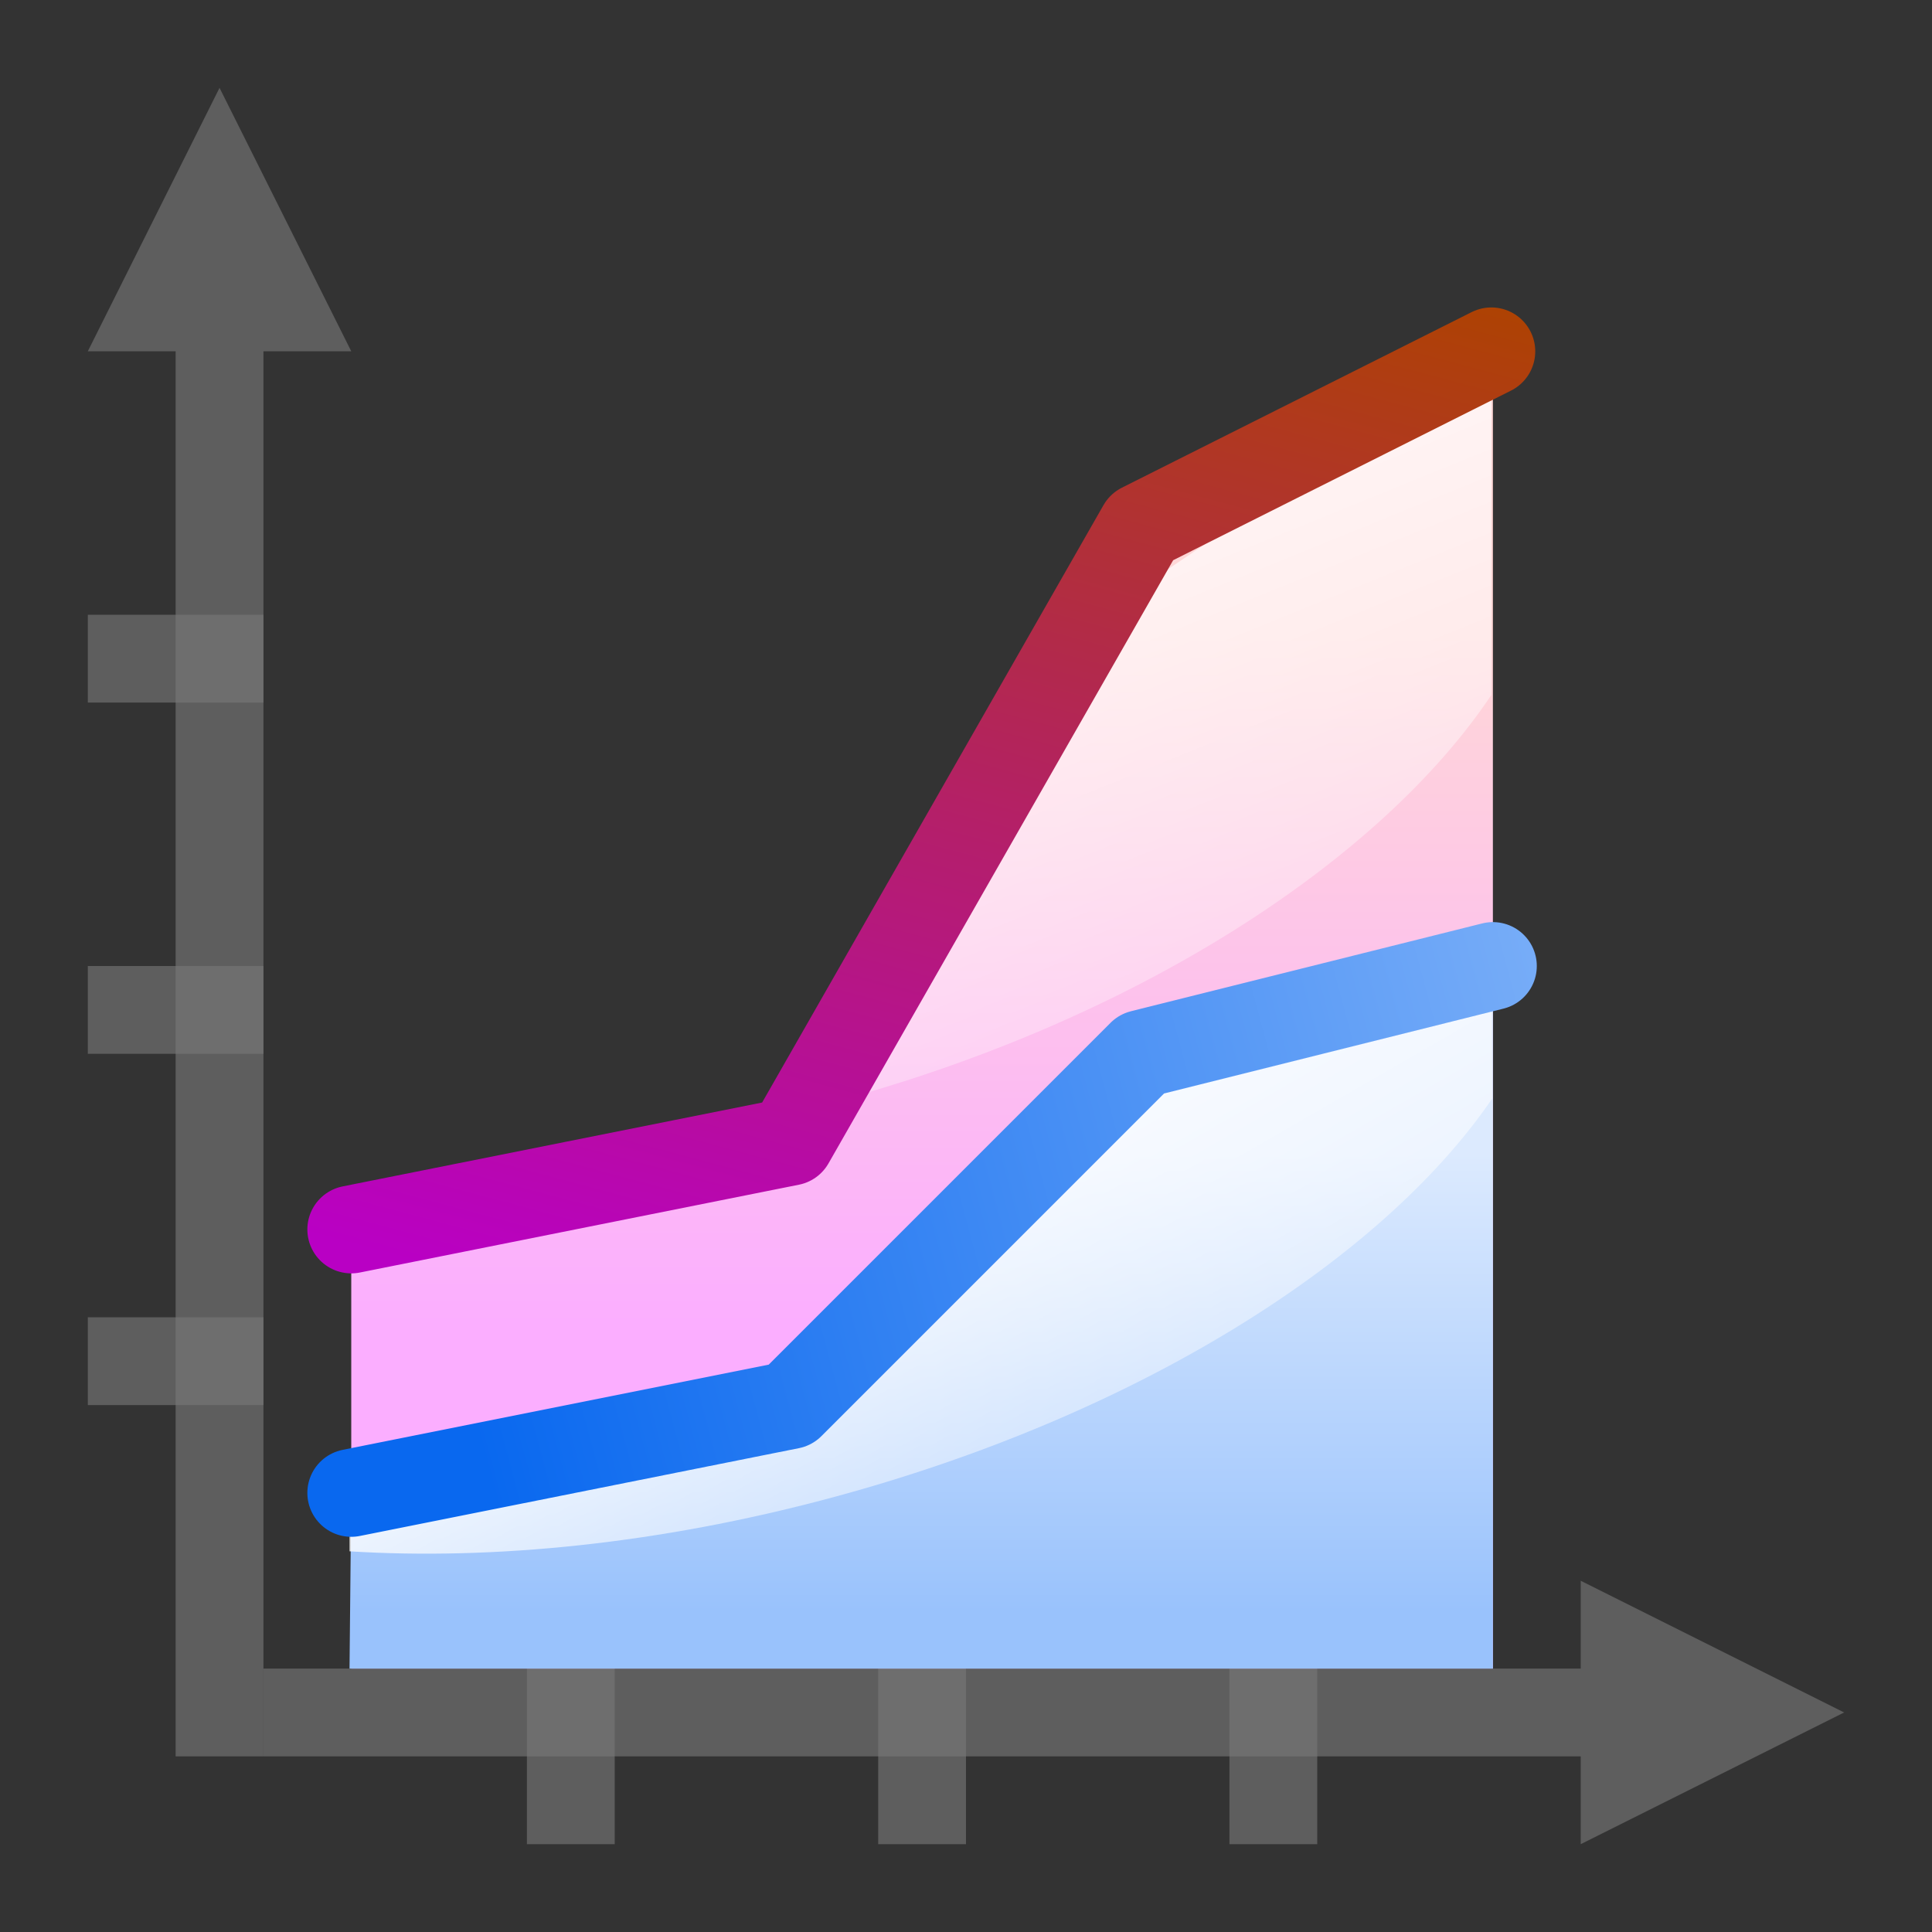 <?xml version="1.0" encoding="UTF-8" standalone="no"?>
<!-- Created with Inkscape (http://www.inkscape.org/) -->
<svg
   xmlns:dc="http://purl.org/dc/elements/1.1/"
   xmlns:cc="http://creativecommons.org/ns#"
   xmlns:rdf="http://www.w3.org/1999/02/22-rdf-syntax-ns#"
   xmlns:svg="http://www.w3.org/2000/svg"
   xmlns="http://www.w3.org/2000/svg"
   xmlns:xlink="http://www.w3.org/1999/xlink"
   xmlns:sodipodi="http://sodipodi.sourceforge.net/DTD/sodipodi-0.dtd"
   xmlns:inkscape="http://www.inkscape.org/namespaces/inkscape"
   width="128"
   height="128"
   id="svg3408"
   sodipodi:version="0.32"
   inkscape:version="0.46"
   version="1.0"
   sodipodi:docbase="/home/pinheiro/artwork/Oxygen/scribus/scalable/small/16x16"
   sodipodi:docname="office-chart-line-stacked.svgz"
   inkscape:output_extension="org.inkscape.output.svgz.inkscape"
   inkscape:export-filename="/home/pinheiro/pics/oxygen/scalable/actions/office-chart-line-stacked.png"
   inkscape:export-xdpi="61.875"
   inkscape:export-ydpi="61.875">
  <rect width="100%" height="100%" fill="#333333" stroke="none"/>
  <defs
     id="defs3410">
    <linearGradient
       id="linearGradient3201">
      <stop
         id="stop3203"
         offset="0"
         style="stop-color:#fbaeff;stop-opacity:1;" />
      <stop
         id="stop3205"
         offset="1"
         style="stop-color:#ffd7d7;stop-opacity:1;" />
    </linearGradient>
    <linearGradient
       inkscape:collect="always"
       xlink:href="#linearGradient3201"
       id="linearGradient3189"
       x1="66.066"
       y1="92.046"
       x2="66.066"
       y2="43.635"
       gradientUnits="userSpaceOnUse"
       gradientTransform="translate(-4,0)" />
    <linearGradient
       id="linearGradient3195">
      <stop
         id="stop3197"
         offset="0"
         style="stop-color:#99c2fc;stop-opacity:1;" />
      <stop
         id="stop3199"
         offset="1"
         style="stop-color:#dceafe;stop-opacity:1;" />
    </linearGradient>
    <linearGradient
       inkscape:collect="always"
       xlink:href="#linearGradient3195"
       id="linearGradient3193"
       gradientUnits="userSpaceOnUse"
       x1="68"
       y1="112"
       x2="68"
       y2="80"
       gradientTransform="translate(-4,0)" />
    <linearGradient
       inkscape:collect="always"
       id="linearGradient3228">
      <stop
         style="stop-color:#ffffff;stop-opacity:1;"
         offset="0"
         id="stop3230" />
      <stop
         style="stop-color:#ffffff;stop-opacity:0;"
         offset="1"
         id="stop3232" />
    </linearGradient>
    <linearGradient
       inkscape:collect="always"
       xlink:href="#linearGradient3228"
       id="linearGradient3234"
       x1="84"
       y1="60"
       x2="110"
       y2="105.033"
       gradientUnits="userSpaceOnUse"
       gradientTransform="translate(-4,0)" />
    <linearGradient
       inkscape:collect="always"
       id="linearGradient3220">
      <stop
         style="stop-color:#ffffff;stop-opacity:1;"
         offset="0"
         id="stop3222" />
      <stop
         style="stop-color:#ffffff;stop-opacity:0;"
         offset="1"
         id="stop3224" />
    </linearGradient>
    <linearGradient
       inkscape:collect="always"
       xlink:href="#linearGradient3220"
       id="linearGradient3226"
       x1="92.705"
       y1="8.803"
       x2="120"
       y2="76"
       gradientUnits="userSpaceOnUse"
       gradientTransform="translate(-4,0)" />
    <linearGradient
       id="linearGradient6310">
      <stop
         style="stop-color:#b900c4;stop-opacity:1;"
         offset="0"
         id="stop6312" />
      <stop
         style="stop-color:#ae4300;stop-opacity:1;"
         offset="1"
         id="stop6314" />
    </linearGradient>
    <linearGradient
       inkscape:collect="always"
       xlink:href="#linearGradient6310"
       id="linearGradient3772"
       gradientUnits="userSpaceOnUse"
       x1="32"
       y1="88.469"
       x2="54.052"
       y2="6.171"
       gradientTransform="translate(-4,0)" />
    <linearGradient
       id="linearGradient3051">
      <stop
         style="stop-color:#0968ef;stop-opacity:1;"
         offset="0"
         id="stop3053" />
      <stop
         style="stop-color:#aecffc;stop-opacity:1;"
         offset="1"
         id="stop3055" />
    </linearGradient>
    <linearGradient
       inkscape:collect="always"
       xlink:href="#linearGradient3051"
       id="linearGradient3768"
       x1="23.5"
       y1="64"
       x2="140.198"
       y2="32.731"
       gradientUnits="userSpaceOnUse"
       gradientTransform="translate(-4,0)" />
    <linearGradient
       inkscape:collect="always"
       xlink:href="#linearGradient3201"
       id="linearGradient12104"
       gradientUnits="userSpaceOnUse"
       gradientTransform="matrix(0.949,0,0,0.949,0.154,0.512)"
       x1="66.066"
       y1="92.046"
       x2="66.066"
       y2="43.635" />
    <linearGradient
       inkscape:collect="always"
       xlink:href="#linearGradient3195"
       id="linearGradient12106"
       gradientUnits="userSpaceOnUse"
       gradientTransform="matrix(0.949,0,0,0.949,0.154,0.512)"
       x1="68"
       y1="112"
       x2="68"
       y2="80" />
    <linearGradient
       inkscape:collect="always"
       xlink:href="#linearGradient3228"
       id="linearGradient12108"
       gradientUnits="userSpaceOnUse"
       gradientTransform="matrix(0.949,0,0,0.949,0.154,0.512)"
       x1="84"
       y1="60"
       x2="110"
       y2="105.033" />
    <linearGradient
       inkscape:collect="always"
       xlink:href="#linearGradient3220"
       id="linearGradient12110"
       gradientUnits="userSpaceOnUse"
       gradientTransform="matrix(0.949,0,0,0.949,0.154,0.512)"
       x1="92.705"
       y1="8.803"
       x2="120"
       y2="76" />
    <linearGradient
       inkscape:collect="always"
       xlink:href="#linearGradient6310"
       id="linearGradient12112"
       gradientUnits="userSpaceOnUse"
       gradientTransform="matrix(0.949,0,0,0.949,0.154,0.512)"
       x1="32"
       y1="88.469"
       x2="54.052"
       y2="6.171" />
    <linearGradient
       inkscape:collect="always"
       xlink:href="#linearGradient3051"
       id="linearGradient12114"
       gradientUnits="userSpaceOnUse"
       gradientTransform="matrix(0.949,0,0,0.949,0.154,0.512)"
       x1="23.5"
       y1="64"
       x2="140.198"
       y2="32.731" />
  </defs>
  <sodipodi:namedview
     id="base"
     pagecolor="#ffffff"
     bordercolor="#666666"
     borderopacity="1.0"
     inkscape:pageopacity="0.0"
     inkscape:pageshadow="2"
     inkscape:zoom="2"
     inkscape:cx="-57.523523"
     inkscape:cy="27.054061"
     inkscape:document-units="px"
     inkscape:current-layer="layer1"
     height="128px"
     width="128px"
     showborder="true"
     inkscape:showpageshadow="false"
     showgrid="true"
     inkscape:window-width="1232"
     inkscape:window-height="782"
     inkscape:window-x="334"
     inkscape:window-y="23"
     showguides="true"
     inkscape:guide-bbox="true"
     objecttolerance="8"
     gridtolerance="9"
     guidetolerance="10">
    <inkscape:grid
       id="GridFromPre046Settings"
       type="xygrid"
       originx="0px"
       originy="0px"
       spacingx="5.818px"
       spacingy="5.818px"
       color="#0000ff"
       empcolor="#0000ff"
       opacity="0.2"
       empopacity="0.4"
       empspacing="2"
       enabled="true"
       visible="true" />
  </sodipodi:namedview>
  <g
     inkscape:label="Livello 1"
     inkscape:groupmode="layer"
     id="layer1">
    <rect
       style="opacity:1;fill:#787878;fill-opacity:0.616;stroke:none;stroke-width:1;stroke-linecap:round;stroke-linejoin:round;stroke-miterlimit:4;stroke-dasharray:none;stroke-dashoffset:0;stroke-opacity:1"
       id="rect3564"
       width="11.636"
       height="5.818"
       x="5.818"
       y="87.273"
       rx="0"
       ry="0" />
    <rect
       style="opacity:1;fill:#787878;fill-opacity:0.616;stroke:none;stroke-width:1;stroke-linecap:round;stroke-linejoin:round;stroke-miterlimit:4;stroke-dasharray:none;stroke-dashoffset:0;stroke-opacity:1"
       id="rect3580"
       width="11.636"
       height="5.818"
       x="-122.182"
       y="34.909"
       rx="0"
       ry="0"
       transform="matrix(0,-1,1,0,0,0)" />
    <path
       style="opacity:0.614;fill:#797979;fill-opacity:1;stroke:none;stroke-width:1;stroke-linecap:round;stroke-linejoin:round;stroke-miterlimit:4;stroke-dasharray:none;stroke-dashoffset:0;stroke-opacity:1"
       d="M 14.545,5.82 L 17.454,11.638 L 23.272,23.274 L 17.454,23.274 L 17.454,116.364 L 11.636,116.364 L 11.636,23.274 L 5.818,23.274 L 11.636,11.638 L 14.545,5.82 z"
       id="path3447"
       sodipodi:nodetypes="cccccccccc" />
    <path
       sodipodi:nodetypes="cccccccccc"
       id="path3693"
       d="M 122.18,113.455 L 116.362,116.364 L 104.726,122.182 L 104.726,116.364 L 17.454,116.364 L 17.454,110.546 L 104.726,110.546 L 104.726,104.728 L 116.362,110.546 L 122.18,113.455 z"
       style="opacity:0.614;fill:#797979;fill-opacity:1;stroke:none;stroke-width:1;stroke-linecap:round;stroke-linejoin:round;stroke-miterlimit:4;stroke-dasharray:none;stroke-dashoffset:0;stroke-opacity:1" />
    <rect
       transform="matrix(0,-1,1,0,0,0)"
       ry="0"
       rx="0"
       y="58.181"
       x="-122.182"
       height="5.818"
       width="11.636"
       id="rect3695"
       style="opacity:1;fill:#787878;fill-opacity:0.616;stroke:none;stroke-width:1;stroke-linecap:round;stroke-linejoin:round;stroke-miterlimit:4;stroke-dasharray:none;stroke-dashoffset:0;stroke-opacity:1" />
    <rect
       style="opacity:1;fill:#787878;fill-opacity:0.616;stroke:none;stroke-width:1;stroke-linecap:round;stroke-linejoin:round;stroke-miterlimit:4;stroke-dasharray:none;stroke-dashoffset:0;stroke-opacity:1"
       id="rect3697"
       width="11.636"
       height="5.818"
       x="-122.182"
       y="81.453"
       rx="0"
       ry="0"
       transform="matrix(0,-1,1,0,0,0)" />
    <rect
       ry="0"
       rx="0"
       y="64.001"
       x="5.818"
       height="5.818"
       width="11.636"
       id="rect3699"
       style="opacity:1;fill:#787878;fill-opacity:0.616;stroke:none;stroke-width:1;stroke-linecap:round;stroke-linejoin:round;stroke-miterlimit:4;stroke-dasharray:none;stroke-dashoffset:0;stroke-opacity:1" />
    <rect
       style="opacity:1;fill:#787878;fill-opacity:0.616;stroke:none;stroke-width:1;stroke-linecap:round;stroke-linejoin:round;stroke-miterlimit:4;stroke-dasharray:none;stroke-dashoffset:0;stroke-opacity:1"
       id="rect3701"
       width="11.636"
       height="5.818"
       x="5.818"
       y="40.728"
       rx="0"
       ry="0" />
    <path
       style="opacity:1;fill:url(#linearGradient12104);fill-opacity:1;fill-rule:evenodd;stroke:none;stroke-width:1px;stroke-linecap:butt;stroke-linejoin:miter;stroke-opacity:1"
       d="M 23.272,81.455 L 23.272,110.546 L 98.908,110.546 L 98.908,23.274 L 75.635,34.91 L 53.274,76.397 L 23.272,81.455 z"
       id="path2403"
       sodipodi:nodetypes="ccccccc" />
    <path
       id="path3191"
       d="M 23.272,98.909 L 23.157,110.546 L 98.908,110.546 L 98.908,64.001 L 76.039,68.809 L 52.363,93.091 L 23.272,98.909 z"
       style="opacity:1;fill:url(#linearGradient12106);fill-opacity:1;fill-rule:evenodd;stroke:none;stroke-width:1px;stroke-linecap:butt;stroke-linejoin:miter;stroke-opacity:1"
       sodipodi:nodetypes="ccccccc" />
    <path
       style="fill:url(#linearGradient12108);fill-opacity:1;stroke:none;stroke-width:2.667;stroke-linecap:square;stroke-linejoin:miter;stroke-miterlimit:4;stroke-dashoffset:0;stroke-opacity:1"
       d="M 98.805,61.22 L 76.039,68.809 L 53.274,91.574 L 23.157,99.163 L 23.157,102.779 C 32.691,103.372 43.672,102.285 54.993,99.252 C 75.298,93.811 91.54,83.526 98.864,72.781 L 98.805,61.22 z"
       id="path3207" />
    <path
       style="opacity:1;fill:url(#linearGradient12110);fill-opacity:1;fill-rule:evenodd;stroke:none;stroke-width:1px;stroke-linecap:butt;stroke-linejoin:miter;stroke-opacity:1"
       d="M 98.805,23.278 L 76.276,38.455 L 53.274,72.603 L 54.993,73.077 C 75.465,67.592 91.569,56.884 98.805,46.043 L 98.805,23.278 z"
       id="path3210"
       sodipodi:nodetypes="cccccc" />
    <path
       sodipodi:nodetypes="cccc"
       id="path3770"
       d="M 23.272,81.455 L 52.363,75.637 L 75.635,34.91 L 98.805,23.278"
       style="fill:none;fill-opacity:1;fill-rule:evenodd;stroke:url(#linearGradient12112);stroke-width:5.818;stroke-linecap:round;stroke-linejoin:round;stroke-miterlimit:4;stroke-dasharray:none;stroke-opacity:1" />
    <path
       style="fill:none;fill-opacity:1;fill-rule:evenodd;stroke:url(#linearGradient12114);stroke-width:5.818;stroke-linecap:round;stroke-linejoin:round;stroke-miterlimit:4;stroke-dasharray:none;stroke-opacity:1"
       d="M 23.272,98.909 L 52.363,93.091 L 75.635,69.819 L 98.908,64.001"
       id="path2982"
       sodipodi:nodetypes="cccc" />
  </g>
</svg>
